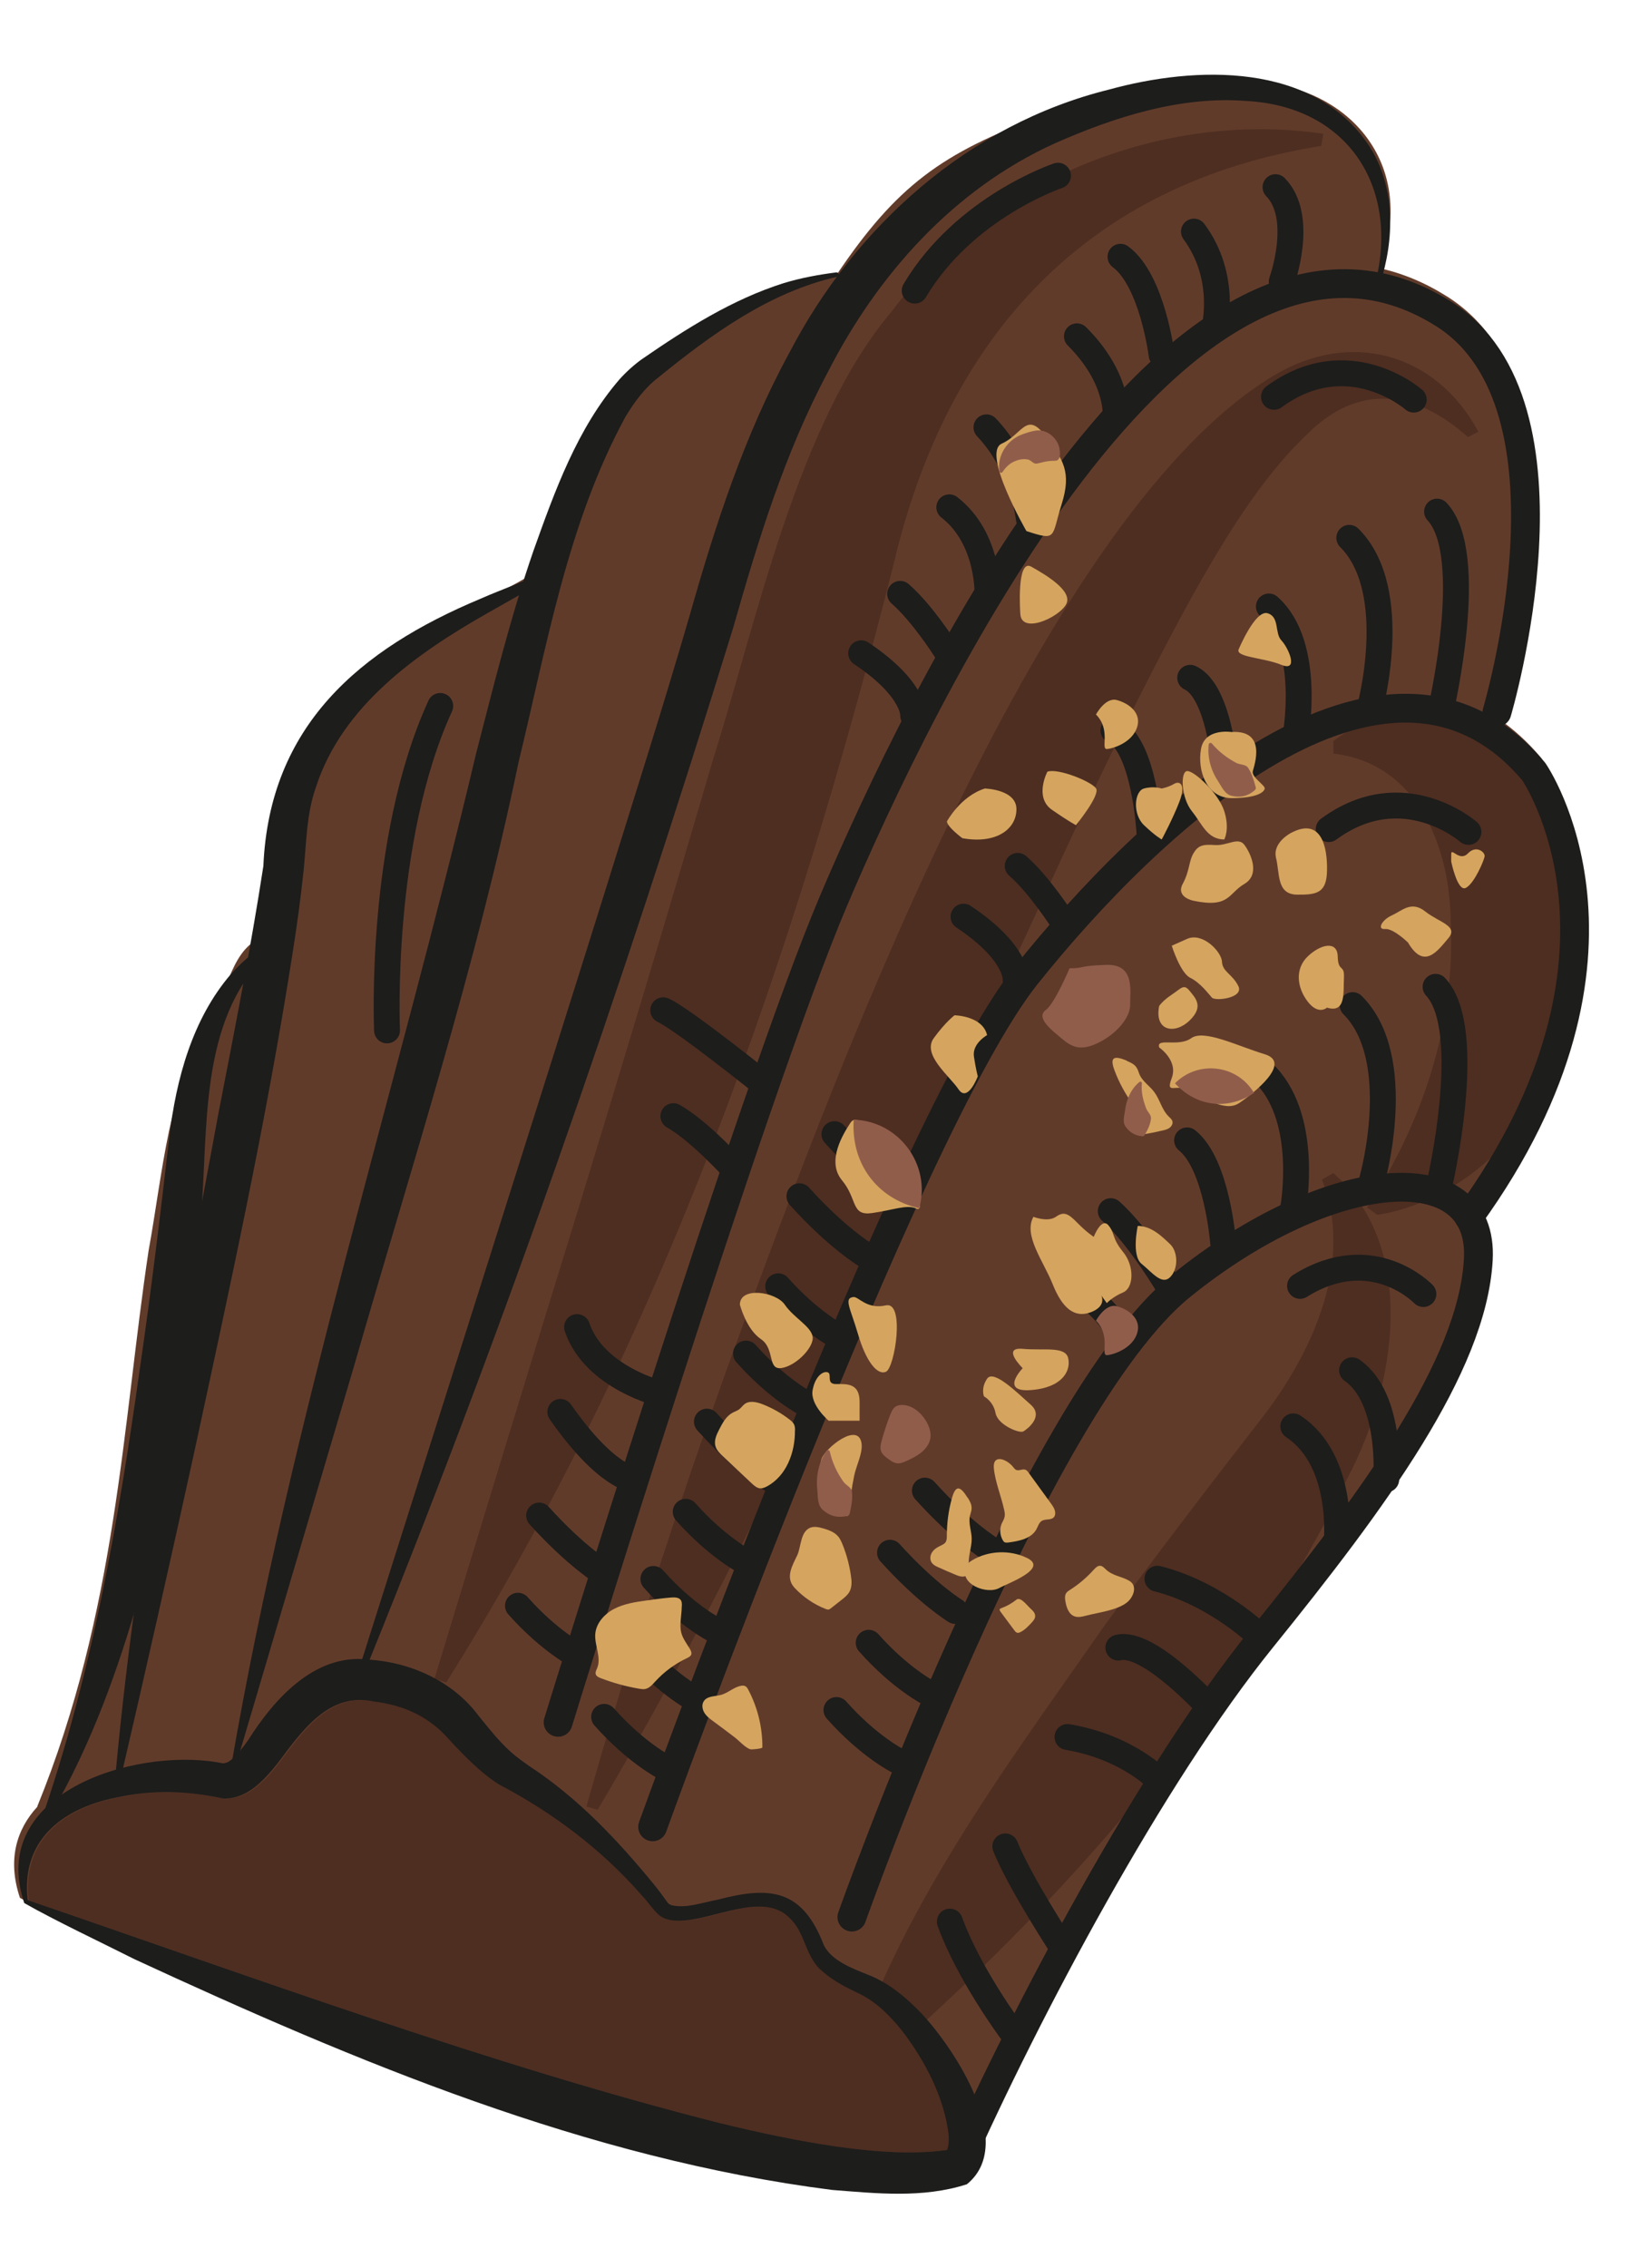 <?xml version="1.0" encoding="UTF-8"?>
<svg xmlns="http://www.w3.org/2000/svg" viewBox="0 0 152.25 211.79">
  <defs>
    <style>
      .cls-1 {
        fill: #4e2e21;
      }

      .cls-2 {
        fill: #1d1d1b;
      }

      .cls-3 {
        fill: #d5a55f;
      }

      .cls-4 {
        fill: #915d4b;
      }

      .cls-5 {
        fill: #613b2a;
      }

      .cls-6 {
        stroke-width: 2.69px;
      }

      .cls-6, .cls-7 {
        fill: none;
        stroke: #1d1d1b;
        stroke-linecap: round;
        stroke-linejoin: round;
      }

      .cls-7 {
        stroke-width: 2.42px;
      }
    </style>
  </defs>
  <g id="Calque_2" data-name="Calque 2">
    <path class="cls-5" d="M3.48,168.71c7.44-18.26,7.96-35.69,10.4-51.92,1.33-7.27,1.85-15.31,5.77-21.75,2.03-3.28,2.02-7.1,5.94-7.86,0,0,.51-.12.75,0,.27-1.8.72-4.93.89-6.48.29-2.61.31-5.35,1.23-7.86,3.02-9.14,12.03-14.13,19.97-18.48,1.13-.66,2.3-1.3,3.23-2.17.09-.09.19-.06.27,0,.05-.16.09-.32.14-.48,1.43-4.66,2.96-9.36,5.47-13.58.85-1.39,1.86-2.75,3.19-3.76,3.83-3.08,10.71-8.72,17.42-8.72,5.57-8.26,9.81-11.39,19.25-14.83,6.53-2.41,14.02-3.81,21.12-3.02,7.51.84,13.93,7.56,10.34,17.25,2.14.47,4.24,1.34,6.29,2.63,14.22,8.95,5.9,37.52,5.54,38.73-.1.35-.34.62-.63.79,1.36.94,2.64,2.1,3.83,3.51.03.03.05.07.08.1.5.72,11.89,17.73-5.61,42.49.5,1.14.73,2.47.65,3.96-.36,6.22-3.87,13.24-8.73,20.48,0,0,0,.03,0,.03-.04.44-.31.8-.68.98-3.32,4.84-7.19,9.77-11.1,14.61-9.22,11.41-19.8,30.63-26.85,45.86.08,1.69-.39,3.2-1.75,4.28-4.14,1.34-8.56.84-12.59.53-22.89-2.92-44.41-11.95-65.18-21.56-2.96-1.48-7.44-3.62-10.27-5.23-1.19-3.56-.32-6.39,1.64-8.52Z"/>
    <path class="cls-1" d="M123.41,13.63c-22,3.5-34.93,17.84-39.92,38.98-9.24,36.52-21.6,72.34-41.81,104.52,0,0-1.1-.35-1.1-.35,3.26-10.74,9.82-32.2,13.14-42.91,4.38-14.3,8.69-28.63,12.89-42.98,4.03-12.69,7.87-31.37,16.64-41.76,9.23-12.27,25.14-18.85,40.36-16.64,0,0-.2,1.14-.2,1.14h0Z"/>
    <path class="cls-1" d="M137.11,40.82c-4.86-4.35-10.21-5.1-15.04-.24-4.3,4.08-7.77,9.86-10.75,15.17-6.49,11.8-12.18,24.48-17.91,36.85-11.79,25.66-23.06,51.96-37.59,76.42,0,0-1.05-.31-1.05-.31,3.9-13.72,8.27-27.28,13.07-40.71,9.07-24.82,28.8-79.46,51.09-92.9,7.15-4.34,15.18-2.18,19.16,5.22,0,0-.98.5-.98.5h0Z"/>
    <path class="cls-1" d="M2.69,177.47c20.73,7.1,43.55,15.5,64.67,20.83,3.63.89,7.29,1.67,10.95,2.2,3.46.47,6.98.75,10.23.3.19-.37.23-1.05.15-1.58-.45-3.42-2.21-6.79-4.33-9.55-1.1-1.38-2.36-2.65-3.92-3.43-1.21-.58-2.44-1.17-3.49-2.1-1.62-1.27-1.6-3.57-3.02-4.93-2.49-2.69-7.23.21-10.46.18-.57,0-1.28-.1-1.78-.5-.64-.57-1.07-1.28-1.67-1.9-3.79-4.33-8.37-7.73-13.31-10.33-1.68-1.05-3.27-2.7-4.53-4.05-1.92-2.25-4.27-3.34-7.15-3.69-4.19-.92-6.7,2.71-8.97,5.73-1.22,1.53-2.83,3.41-5.11,3.32-3.42-.72-6.59-.83-10.05-.07-5.09,1.03-8.85,4.04-8.21,9.58Z"/>
    <path class="cls-1" d="M124.54,109.55c8.02,7.03,5.77,19.98,1.41,28.33-.87,1.66-1.99,4.06-2.91,5.64-8.75,15.94-20.42,29.95-33.58,42.42,0,0-9.36,8.74-9.36,8.74l-1.19-.34c4.85-15.89,15.02-29.27,24.37-42.69,4.86-6.59,9.84-13.12,14.84-19.55,4.6-6.08,8.35-14.44,5.35-21.94,0,0,1.08-.61,1.08-.61h0Z"/>
    <path class="cls-1" d="M124.56,69.2c7.26-5.7,17.22.55,20.34,7.98,5.23,11.2,2.04,26.16-8.45,33.15-2.34,1.54-4.98,2.69-7.79,3.13,0,0-.97-.69-.97-.69,5.17-7.87,8.26-17.17,7.81-26.63-.04-7.05-3.1-14.84-10.95-15.76,0,0,0-1.19,0-1.19h0Z"/>
  </g>
  <g id="Calque_1" data-name="Calque 1">
    <g>
      <path class="cls-2" d="M2.26,177.72c-3.42-10.24,10.15-14.46,18.03-13.14.66.12.5.14.93.01.49-.2,1.28-1.11,1.96-2.08,2.24-3.55,6.07-8.14,11.23-7.52,3.98.25,7.92,2.04,10.31,5.27,1.03,1.27,1.88,2.35,3,3.36.51.46,1.16.92,1.71,1.31,4.61,3.02,8.3,6.97,11.67,11.08.44.54.87,1.13,1.28,1.7.08.1.18.15.31.21,1.36.34,2.82-.22,4.31-.5,4.95-1.3,7.94-1,9.95,4.24.73,1.46,2.63,2.16,4.17,2.78,1.95.77,3.58,2.16,4.98,3.63,3.08,3.29,8.9,12.13,4.21,15.92-4.14,1.34-8.56.84-12.59.53-22.89-2.92-44.41-11.95-65.18-21.56-2.93-1.48-7.44-3.61-10.27-5.23h0ZM2.59,177.45c20.77,7.11,43.52,15.49,64.67,20.83,3.63.89,7.29,1.67,10.95,2.2,3.64.5,7.35.79,10.74.24l-.63.26c.31-.28.34-1.15.27-1.77-.45-3.42-2.21-6.79-4.33-9.55-1.1-1.38-2.36-2.65-3.92-3.43-1.21-.58-2.44-1.17-3.49-2.1-1.62-1.27-1.6-3.57-3.02-4.93-2.47-2.68-7.25.21-10.46.18-.57,0-1.28-.1-1.78-.5-.64-.57-1.07-1.28-1.67-1.9-3.79-4.33-8.36-7.73-13.31-10.33-1.68-1.05-3.27-2.7-4.53-4.05-1.92-2.25-4.28-3.34-7.15-3.69-4.19-.92-6.7,2.7-8.97,5.73-1.22,1.52-2.83,3.41-5.11,3.32-3.42-.72-6.6-.83-10.05-.07-5.06,1.02-8.87,4.05-8.21,9.58h0Z"/>
      <path class="cls-2" d="M26.14,88.09c-7.26,5.7-6.72,15.64-7.25,23.95-.8,12.79-2.61,25.64-6.18,37.97-2.06,7.08-4.7,14.09-8.57,20.45-.05.11-.2.18-.31.1-.09-.05-.12-.16-.09-.25,4.8-13.72,7.31-28.12,9.32-42.48,1.05-7.19,1.92-14.4,2.75-21.63.64-5.4,2.14-11.01,5.76-15.23,1.24-1.37,2.66-2.6,4.44-3.29.11-.04.22.01.26.12.05.14-.04.22-.14.29h0Z"/>
      <path class="cls-6" d="M79.57,179.04s16.93-47.78,30.75-58.96c13.82-11.18,28.33-12.4,27.76-2.42-.58,9.99-9.79,22.43-20.21,35.33-10.42,12.9-21.97,34.73-28.56,49.49"/>
      <path class="cls-2" d="M10.72,166.51c1.85-20.8,5.88-42.05,9.69-62.57,1.49-7.67,3.01-15.38,4.19-23.06.56-13.07,8.95-20.23,20.3-24.97,2.02-.91,5.35-2.01,7.18-3.22.09-.08.26-.09.33.03.06.09.05.2-.03.27-1,.95-2.17,1.59-3.3,2.26l-3.44,1.95c-6.69,3.79-13.68,8.7-16.14,16.34-.88,2.5-.87,5.12-1.14,7.74-.27,2.63-.64,5.25-1.05,7.86-2.45,15.65-5.85,31.12-9.19,46.59-2.26,10.31-4.58,20.6-6.97,30.88-.03.11-.14.18-.25.16-.12-.03-.18-.14-.16-.25h0Z"/>
      <path class="cls-2" d="M21.61,164.84c5.54-32.08,15.36-62.87,22.86-94.47,1.64-6.35,3.21-12.72,5.36-18.94,1.99-5.57,4.08-11.43,8.05-16.02.6-.67,1.43-1.42,2.14-1.91,4.08-2.81,8.4-5.55,13.19-7.06,1.61-.49,3.26-.79,4.9-1,.12-.01.22.07.24.18.01.11-.06.21-.16.23-6.36,1.45-11.73,5.37-16.72,9.42-1.26.97-2.21,2.27-3.04,3.64-5.43,9.97-7.35,21.4-10.01,32.34-3.96,19.07-9.98,37.66-15.36,56.36,0,0-11.05,37.34-11.05,37.34-.03.11-.15.18-.26.14-.11-.03-.17-.15-.14-.26h0Z"/>
      <path class="cls-2" d="M128.47,26.42c2.26-8.99-2.61-16.5-12.08-16.99-6.09-.48-12.3,1.49-17.89,3.97-9.41,4.27-16.54,12.25-21.19,21.38-4,7.5-6.48,15.62-8.83,23.86-10.4,33.7-21.83,66.73-35.17,99.34-.04.12-.17.18-.28.13-.1-.04-.15-.16-.12-.26,5.35-16.87,18.72-58.98,23.8-75.24,2.6-8.37,5.27-16.73,7.71-25.14,2.39-8.43,5.12-16.87,9.36-24.62,6.13-11.76,16.75-21.25,29.79-24.48,8.12-2.24,19.15-2.6,24.34,5.29,2.45,3.82,2.35,8.7.98,12.88-.09.27-.49.13-.4-.13h0Z"/>
      <path class="cls-6" d="M52.13,160.85s18.09-58.77,25.74-76.76c7.65-17.99,32.37-70.27,56.98-54.77,13.52,8.51,4.97,37.2,4.97,37.2"/>
      <path class="cls-6" d="M60.96,170.61s23.51-65.23,34.88-79.51c11.38-14.28,33.66-35.36,47.42-19.04,0,0,11.78,16.96-6.06,41.6"/>
      <path class="cls-7" d="M36.15,96.23s-.8-17.7,4.97-30.3"/>
      <path class="cls-7" d="M119.72,26.3s2.17-6-.58-8.82"/>
      <path class="cls-7" d="M113.42,30.72s1.26-4.83-1.9-9.09"/>
      <path class="cls-7" d="M108.5,33.14s-.86-6.95-3.84-9.16"/>
      <path class="cls-7" d="M104.2,38.79s.28-3.51-3.61-7.38"/>
      <path class="cls-7" d="M96.09,48.4s-.51-4.87-3.95-8.49"/>
      <path class="cls-7" d="M92.24,55.64s.22-5.33-3.57-8.26"/>
      <path class="cls-7" d="M88.31,60.67s-2.15-3.4-4.23-5.21"/>
      <path class="cls-7" d="M85.3,66.85s.22-2.45-4.86-5.84"/>
      <path class="cls-7" d="M99.29,86.08s-2.15-3.4-4.23-5.21"/>
      <path class="cls-7" d="M94.86,91.45s.22-2.45-4.86-5.84"/>
      <path class="cls-7" d="M109.23,120.28s-2.74-4.72-5.48-7.17"/>
      <path class="cls-7" d="M104.8,125.65s.22-2.45-4.86-5.84"/>
      <path class="cls-7" d="M54.05,154.68s-2.7-1.37-5.67-4.72"/>
      <path class="cls-7" d="M56.46,146.98s-2.66-1.62-6.1-5.44"/>
      <path class="cls-7" d="M59.25,138.19s-2.57-.12-6.91-6.33"/>
      <path class="cls-7" d="M78.36,124.85s-2.7-1.37-5.67-4.72"/>
      <path class="cls-7" d="M75.35,131.13s-2.7-1.37-5.67-4.72"/>
      <path class="cls-7" d="M80.77,117.16s-2.66-1.62-6.1-5.44"/>
      <path class="cls-7" d="M69.72,145.91s-2.7-1.37-5.67-4.72"/>
      <path class="cls-7" d="M66.7,152.18s-2.7-1.37-5.67-4.72"/>
      <path class="cls-7" d="M65.12,158.79s-2.7-1.37-5.67-4.72"/>
      <path class="cls-7" d="M62.1,165.06s-2.7-1.37-5.67-4.72"/>
      <path class="cls-7" d="M72.13,138.21s-2.66-1.62-6.1-5.44"/>
      <path class="cls-7" d="M84.04,111.36s-2.66-1.62-6.1-5.44"/>
      <path class="cls-7" d="M86.81,158.14s-2.7-1.37-5.67-4.72"/>
      <path class="cls-7" d="M83.8,164.42s-2.7-1.37-5.67-4.72"/>
      <path class="cls-7" d="M89.23,150.45s-2.66-1.62-6.1-5.44"/>
      <path class="cls-7" d="M92.49,144.65s-2.66-1.62-6.1-5.44"/>
      <path class="cls-7" d="M61.81,130.2s-6.3-1.5-7.91-6.26"/>
      <path class="cls-7" d="M71.43,101.32s-7.59-6.1-9.48-6.97"/>
      <path class="cls-7" d="M68.69,109.33s-3.25-3.64-5.79-5.09"/>
      <path class="cls-7" d="M98.82,16.41s-8.73,2.91-13.38,10.73"/>
      <path class="cls-7" d="M134.54,66.49s3.47-14.68-.31-18.71"/>
      <path class="cls-7" d="M127.87,66.48s3.16-11.26-1.84-16.25"/>
      <path class="cls-7" d="M120.99,68.88s1.61-8.62-2.47-12.24"/>
      <path class="cls-7" d="M114.53,72.79s-.45-8.15-3.36-9.49"/>
      <path class="cls-7" d="M107.36,77.7s-.45-8.15-3.36-9.49"/>
      <path class="cls-7" d="M132.05,37.32s-6.1-5.36-13.05-.26"/>
      <path class="cls-7" d="M134.4,110.87s3.47-14.68-.31-18.71"/>
      <path class="cls-7" d="M128.18,110.12s3.16-11.26-1.84-16.25"/>
      <path class="cls-7" d="M120.8,112.76s1.45-8.01-2.47-12.24"/>
      <path class="cls-7" d="M114.24,115.99s-.57-7.28-3.36-9.49"/>
      <path class="cls-7" d="M137.16,77.69s-6.1-5.36-13.05-.26"/>
      <path class="cls-7" d="M94.43,189.65s-3.96-5.34-5.71-10.19"/>
      <path class="cls-7" d="M99.37,182.1s-4.09-6.23-5.47-9.66"/>
      <path class="cls-7" d="M129.48,138.16s.6-7.56-3.19-10.19"/>
      <path class="cls-7" d="M124.85,144.08s.8-7.67-4.05-10.87"/>
      <path class="cls-7" d="M113.01,159.5s-5.74-6.35-8.55-5.63"/>
      <path class="cls-7" d="M108.33,166.35s-2.88-3.16-8.62-4.13"/>
      <path class="cls-7" d="M117.86,152.99s-4.11-4.12-9.75-5.55"/>
      <path class="cls-7" d="M132.95,120.85s-4.76-4.99-11.52-.76"/>
    </g>
    <g>
      <path class="cls-3" d="M95.88,49.61s-4.23-7.32-2.31-8.18,2.31-3.04,4.04-.76c1.73,2.28,2.5,3.42,1.54,6.46-.96,3.04-.38,3.42-3.27,2.47Z"/>
      <path class="cls-3" d="M95.3,57.27s-.37-5.13,1.02-4.35,3.96,2.3,3.25,3.54-4.23,2.83-4.27.81Z"/>
      <path class="cls-3" d="M115.7,60.64s1.54-3.7,2.69-3.37.65,1.86,1.3,2.54,1.66,2.96,0,2.28-4.33-.71-3.99-1.45Z"/>
      <path class="cls-3" d="M102.37,66.73s.87-1.64,1.95-1.35,2.35,1.18,1.88,2.57-2.2,1.96-2.81,2,.4-1.78-1.01-3.21Z"/>
      <path class="cls-4" d="M102.37,123.34s.87-1.64,1.95-1.35c1.08.29,2.35,1.18,1.88,2.57s-2.2,1.96-2.81,2,.4-1.78-1.01-3.21Z"/>
      <path class="cls-3" d="M91.98,73.64s2.96.07,2.96,1.93-1.88,3.28-5.05,2.71c0,0-1.44-1.07-1.44-1.57,0,0,1.26-2.35,3.54-3.07Z"/>
      <path class="cls-3" d="M97.83,72.07s-1.26,2.39.43,3.56,2.24,1.43,2.24,1.43c0,0,2.27-2.78,1.88-3.42s-3.57-1.93-4.55-1.57Z"/>
      <path class="cls-3" d="M108.51,73.64s.61-.11,1.15-.43,1.12.04.51,1.64c-.61,1.6-1.66,3.55-1.66,3.55,0,0-.58-.31-1.66-1.34s-.9-3.17,0-3.42,1.66,0,1.66,0Z"/>
      <path class="cls-3" d="M115.07,68.37s-2.53-.43-2.89,1.57.51,4.61,2.89,4.6,3.02-.58,3.06-.9-1.26-1.05-1.11-1.63,1.3-3.82-1.95-3.65Z"/>
      <path class="cls-3" d="M120.6,77.78s-1.77.89-1.41,2.35.04,3.39,1.95,3.42,2.78-.18,2.81-2.28c.04-2.1-.5-4.99-3.35-3.49Z"/>
      <path class="cls-3" d="M114.35,78.4s.54-.96,0-2.65c-.54-1.69-2.81-3.77-3.46-3.74s-.58,2.47.43,3.74,1.44,2.63,3.03,2.65Z"/>
      <path class="cls-3" d="M111.47,84.12s-1.67-.32-1-1.57c.67-1.25.56-2.1,1-2.85s.87-.86,2.02-.78,2.16-.79,2.74-.02,1.52,2.76,0,3.65-1.37,2.28-4.76,1.57Z"/>
      <path class="cls-3" d="M131.53,88.04s-1.37-1.35-2.16-1.28-.29-.86.65-1.28,1.8-1.39,3.1-.36,3.14,1.35,2.16,2.5-2.24,2.99-3.75.43Z"/>
      <path class="cls-3" d="M123.95,94.1s-.8.75-1.81-.57-1.19-3.05,0-4.2c1.19-1.15,2.78-1.52,2.81,0,.04,1.52.65.67.58,1.99s.22,3.35-1.59,2.78Z"/>
      <path class="cls-3" d="M109.45,88.33s.79,2.53,1.73,2.99,1.7,1.5,2.02,1.85,3,.04,2.47-1.07-1.5-1.35-1.53-2.28c-.04-.93-1.8-2.78-3.25-2.14l-1.44.64Z"/>
      <path class="cls-4" d="M99.9,90.44s-1.38,3.27-2.21,3.88.12,1.54,1.11,2.36,1.76,1.64,3.63.78c1.87-.86,3.16-2.46,3.13-3.64s.51-3.81-2.24-3.71-1.95.32-3.41.32Z"/>
      <path class="cls-3" d="M89.17,94.82s2.6.04,3.03,1.85c0,0-1.41.78-1.23,2,.18,1.21.36,1.85.36,1.85,0,0-.94,2.5-1.8,1.21-.87-1.28-3.43-3.24-2.31-4.78s1.95-2.14,1.95-2.14Z"/>
      <path class="cls-3" d="M108.27,97.82s1.79,1.21,1.18,2.85c-.61,1.64.4.5,1.66,1.14s3.31,2.1,4.63,1.21c1.32-.89,4.99-3.77,2.4-4.56s-5.69-2.36-6.88-1.5-3.3-.09-2.98.86Z"/>
      <path class="cls-3" d="M108.27,93.96s.28-.47,1.18-1.07,1.12-1.03,1.66-.36,1.37,1.46,0,2.78c-1.37,1.32-3.3,1-2.84-1.35Z"/>
      <path class="cls-3" d="M135.55,80.46s.59,2.91,1.39,2.45,1.66-2.53,1.73-2.92-.77-1.11-1.56-.29-1.56-.61-1.56.07v.69Z"/>
      <path class="cls-3" d="M81.09,105.73s-1.01-1.85-1.66-.86-2.27,3.56-.79,5.35.83,3.35,2.81,3.07,3.25-.82,4.11-.43-.07-1.78,0-2.85-.9-1.71-1.59-2.28-1.3-2.14-2.89-2Z"/>
      <path class="cls-3" d="M96.53,113.64s1.33.53,2.09,0,1.15-.32,2.02.57,1.52,1.3,1.52,1.3c0,0,.72-1.86,1.37-1.08s.29,1.17,1.37,2.49c1.08,1.32,1.01,3.35,0,3.78s-1.52,1-1.52,1l-.51-.71s.54,1-1.01,1.57-2.67-.46-3.54-2.64c-.87-2.17-2.74-4.53-1.8-6.27Z"/>
      <path class="cls-3" d="M106.27,114.5s-.61,2.75.36,3.53,1.88,2.03,2.67,1.24.72-2.39,0-3.07-1.73-1.71-3.03-1.71Z"/>
      <path class="cls-3" d="M79.72,121.13c.47-.05,1.23,1.18,3.03.78,1.8-.39.83,5.85,0,6.2-.83.36-1.88-1.03-2.6-3.49-.72-2.46-1.37-3.39-.43-3.49Z"/>
      <path class="cls-3" d="M69.11,121.84s.58,2.28,1.95,3.21.58,2.92,1.95,2.71,3.07-1.98,2.89-2.95-1.77-1.75-2.6-2.97c-.83-1.21-4.19-1.71-4.19,0Z"/>
      <path class="cls-3" d="M95.52,127.77s-2.02-1.98,0-1.8,4-.28,4.26.89c.25,1.17-.55,2.74-3.5,2.96s-.75-2.05-.75-2.05Z"/>
      <path class="cls-3" d="M80.29,132.68h-2.89s-1.74-1.47-1.5-2.84c.24-1.37,1.03-1.83,1.43-1.67s-.19,1.09.75,1.09,2.21-.14,2.21,1.64v1.78Z"/>
      <path class="cls-3" d="M91.91,130.41s.87.45,1.08,1.56,2.24,1.93,2.6,1.71,1.94-1.39.68-2.5c-1.26-1.11-3.46-3.32-4.07-2.42s-.29,1.65-.29,1.65Z"/>
      <path class="cls-3" d="M74.26,133.59c0-.2-.01-.42-.11-.6-.09-.16-.23-.28-.38-.4-.78-.61-1.65-1.1-2.58-1.46-.55-.21-1.22-.35-1.67.02-.16.13-.27.3-.43.43-.2.17-.46.24-.69.37-.58.32-.91.94-1.21,1.52-.26.5-.52,1.06-.36,1.6.11.38.41.66.69.93.9.85,1.8,1.69,2.7,2.54.23.21.48.44.8.46.2,0,.39-.07.57-.16,1.89-.98,2.69-3.26,2.66-5.26Z"/>
      <path class="cls-3" d="M93.79,140.98c.05.21.09.44.05.65-.04.24-.18.45-.28.67-.21.5-.16,1.09.11,1.55.04.07.09.14.16.18.1.05.22.04.33.03,1.01-.13,2.17-.36,2.65-1.25.15-.28.24-.62.51-.78.34-.2.86-.04,1.12-.34.12-.14.14-.33.11-.51-.05-.31-.24-.57-.43-.83-.68-.94-1.36-1.88-2.04-2.81-.08-.11-.17-.23-.3-.28-.27-.1-.59.13-.86.02-.11-.05-.19-.15-.27-.25-.58-.76-1.93-1.28-1.82.07.11,1.26.69,2.64.96,3.89Z"/>
      <path class="cls-4" d="M83.19,132.04c.1-.24.21-.49.42-.65.19-.14.44-.18.67-.18.91.02,1.7.67,2.18,1.44.31.5.53,1.09.44,1.66-.08.53-.43,1-.85,1.34s-.92.58-1.41.8c-.26.12-.55.24-.84.21-.27-.03-.5-.18-.72-.33-.81-.55-.98-.89-.73-1.78s.51-1.69.84-2.52Z"/>
      <path class="cls-3" d="M90.37,139.84c.2.31.4.66.38,1.03,0,.25-.11.48-.16.72-.14.68.15,1.37.17,2.07.02.88-.39,1.76-.25,2.63.03.2.09.41.02.6-.09.22-.34.34-.58.35s-.47-.08-.69-.17c-.56-.23-1.11-.47-1.66-.72-.2-.09-.41-.2-.55-.38-.2-.26-.19-.64-.03-.93s.44-.5.74-.64c.2-.1.43-.18.56-.37.12-.18.12-.41.12-.62,0-1.16.15-2.32.46-3.44.36-1.34.79-1.19,1.47-.11Z"/>
      <path class="cls-3" d="M105.25,99.08c.35.14.71.31.91.62.14.21.19.45.29.68.29.63.93,1.03,1.35,1.59.54.71.71,1.65,1.34,2.28.14.14.32.28.37.47.06.23-.08.47-.27.61s-.43.2-.66.25c-.59.14-1.18.26-1.77.36-.22.04-.45.08-.67,0-.32-.1-.53-.42-.57-.74s.06-.66.22-.94c.11-.2.25-.39.24-.62,0-.21-.14-.4-.27-.58-.68-.94-1.24-1.98-1.65-3.07-.49-1.3-.05-1.42,1.13-.94Z"/>
      <path class="cls-3" d="M79.31,141.26c0,.1-.02.21-.09.27-.11.09-.27.03-.38-.04-.98-.58-1.54-1.66-1.9-2.72-.28-.81-.47-1.71-.2-2.52.33-1,3.36-3.45,3.72-1.52.17.91-.49,2.17-.67,3.06-.24,1.15-.4,2.31-.47,3.48Z"/>
      <path class="cls-3" d="M74.21,148.28c.81.87,1.82,1.56,2.93,1.99.07.03.14.05.21.05.1,0,.19-.07.27-.13.33-.26.66-.52.99-.78.28-.22.56-.44.73-.75.25-.45.22-1,.14-1.5-.14-.99-.4-1.96-.77-2.89-.12-.29-.24-.58-.45-.81-.35-.4-.88-.58-1.4-.73-.38-.11-.8-.2-1.17-.06-.94.37-.86,1.8-1.22,2.57-.46.97-1.15,2.09-.25,3.05Z"/>
      <path class="cls-3" d="M90.25,146.25c.11-.23.33-.4.55-.53,1.53-.92,3.55-1,5.15-.21,2,.99-1.81,2.35-2.6,2.79-1.19.66-3.86-.38-3.1-2.05Z"/>
      <path class="cls-3" d="M101.43,150.89c-.34.09-.7.18-1.04.07-.57-.19-.79-.86-.88-1.44-.04-.23-.06-.49.05-.69.09-.17.27-.28.43-.38.81-.52,1.54-1.15,2.18-1.86.16-.17.34-.37.58-.36.2,0,.36.17.51.31.69.67,1.53.66,2.26,1.12.65.41.44,1.25-.06,1.81-.81.89-2.92,1.12-4.02,1.42Z"/>
      <path class="cls-3" d="M94.92,149.41c-.42.33-.89.6-1.4.78-.06.02-.12.05-.14.1-.03.07.02.15.06.21.43.58.86,1.17,1.3,1.75.08.11.17.22.3.24.08.01.17-.02.24-.05.43-.2.76-.56,1.08-.9.16-.17.32-.37.33-.6.01-.3-.23-.53-.45-.73-.34-.31-.95-1.16-1.33-.79Z"/>
      <path class="cls-3" d="M63.69,149.98c0-.18.01-.37-.09-.53-.17-.27-.56-.28-.88-.26-.78.06-1.56.17-2.33.28-1.03.14-2.08.3-3,.77s-1.71,1.34-1.79,2.36c-.08,1.07.59,2.18.18,3.18-.08.19-.2.4-.13.59.06.18.27.28.45.35,1.16.45,2.37.78,3.6.99.18.03.37.06.55.03.39-.07.68-.4.94-.69.83-.91,1.84-1.66,2.96-2.19.17-.08.37-.18.42-.36.05-.18-.05-.36-.14-.52-.36-.6-.77-1.1-.85-1.78-.08-.72.1-1.5.1-2.23Z"/>
      <path class="cls-3" d="M68.65,162.27c-.65-.49-1.3-.99-1.96-1.47-.33-.24-.67-.48-.89-.83s-.28-.82-.03-1.14c.34-.46,1.04-.39,1.6-.55.65-.18,1.17-.72,1.84-.84.13-.03.28-.03.4.03.14.07.22.21.29.35.87,1.65,1.32,3.51,1.31,5.37,0,.12-.97.21-1.11.18-.46-.12-1.06-.8-1.44-1.09Z"/>
      <path class="cls-4" d="M93.36,44.02c-.26-1.43.71-2.97,2.17-3.47.39-.14.8-.28,1.23-.34.89-.12,1.74.48,2.08,1.29.17.37.37,1.54-.28,1.53-.9,0-1.35.21-1.69.26-.36.09-.55-.34-.89-.38-.33-.06-.75-.03-1.17.16-.45.17-.84.52-1.17,1.01-.07.12-.27.08-.29-.06h0Z"/>
      <path class="cls-4" d="M113.19,69.43c.65.78,1.43,1.36,2.27,1.81.4.21.93.12,1.14.5.24.37.44.84.69,1.77.03.1,0,.21-.08.28-.74.65-1.5.69-2.14.54-.68-.14-.96-.87-1.3-1.38-.67-1-1.01-2.25-.87-3.43.02-.14.2-.19.29-.08h0Z"/>
      <path class="cls-4" d="M77.51,135.57c.24,1.04.67,1.96,1.25,2.78.27.39.81.56.82,1.01.06.66-.04,1.18-.21,1.98-.03.11-.11.19-.21.22-.89.24-1.65.02-2.27-.52-.57-.46-.48-1.28-.55-1.92-.14-1.26.14-2.6.86-3.62.08-.12.28-.08.31.06h0Z"/>
      <path class="cls-4" d="M106.66,101.17c-.09.84.12,1.6.4,2.35.14.36.52.62.44,1-.05.39-.18.81-.59,1.49-.05.08-.13.12-.22.11-.8-.09-1.25-.47-1.55-.9-.33-.44-.11-1.03-.05-1.53.11-.99.56-2.03,1.35-2.65.09-.07.23.01.21.12h0Z"/>
      <path class="cls-4" d="M79.74,104.57c4.21.12,7.25,4.2,6.12,8.27-3.97-.9-6.39-4.21-6.12-8.27h0Z"/>
      <path class="cls-4" d="M109.75,101.17c2.15-2.18,5.82-1.75,7.38.9-2.45,1.65-5.39,1.28-7.38-.9h0Z"/>
    </g>
  </g>
</svg>